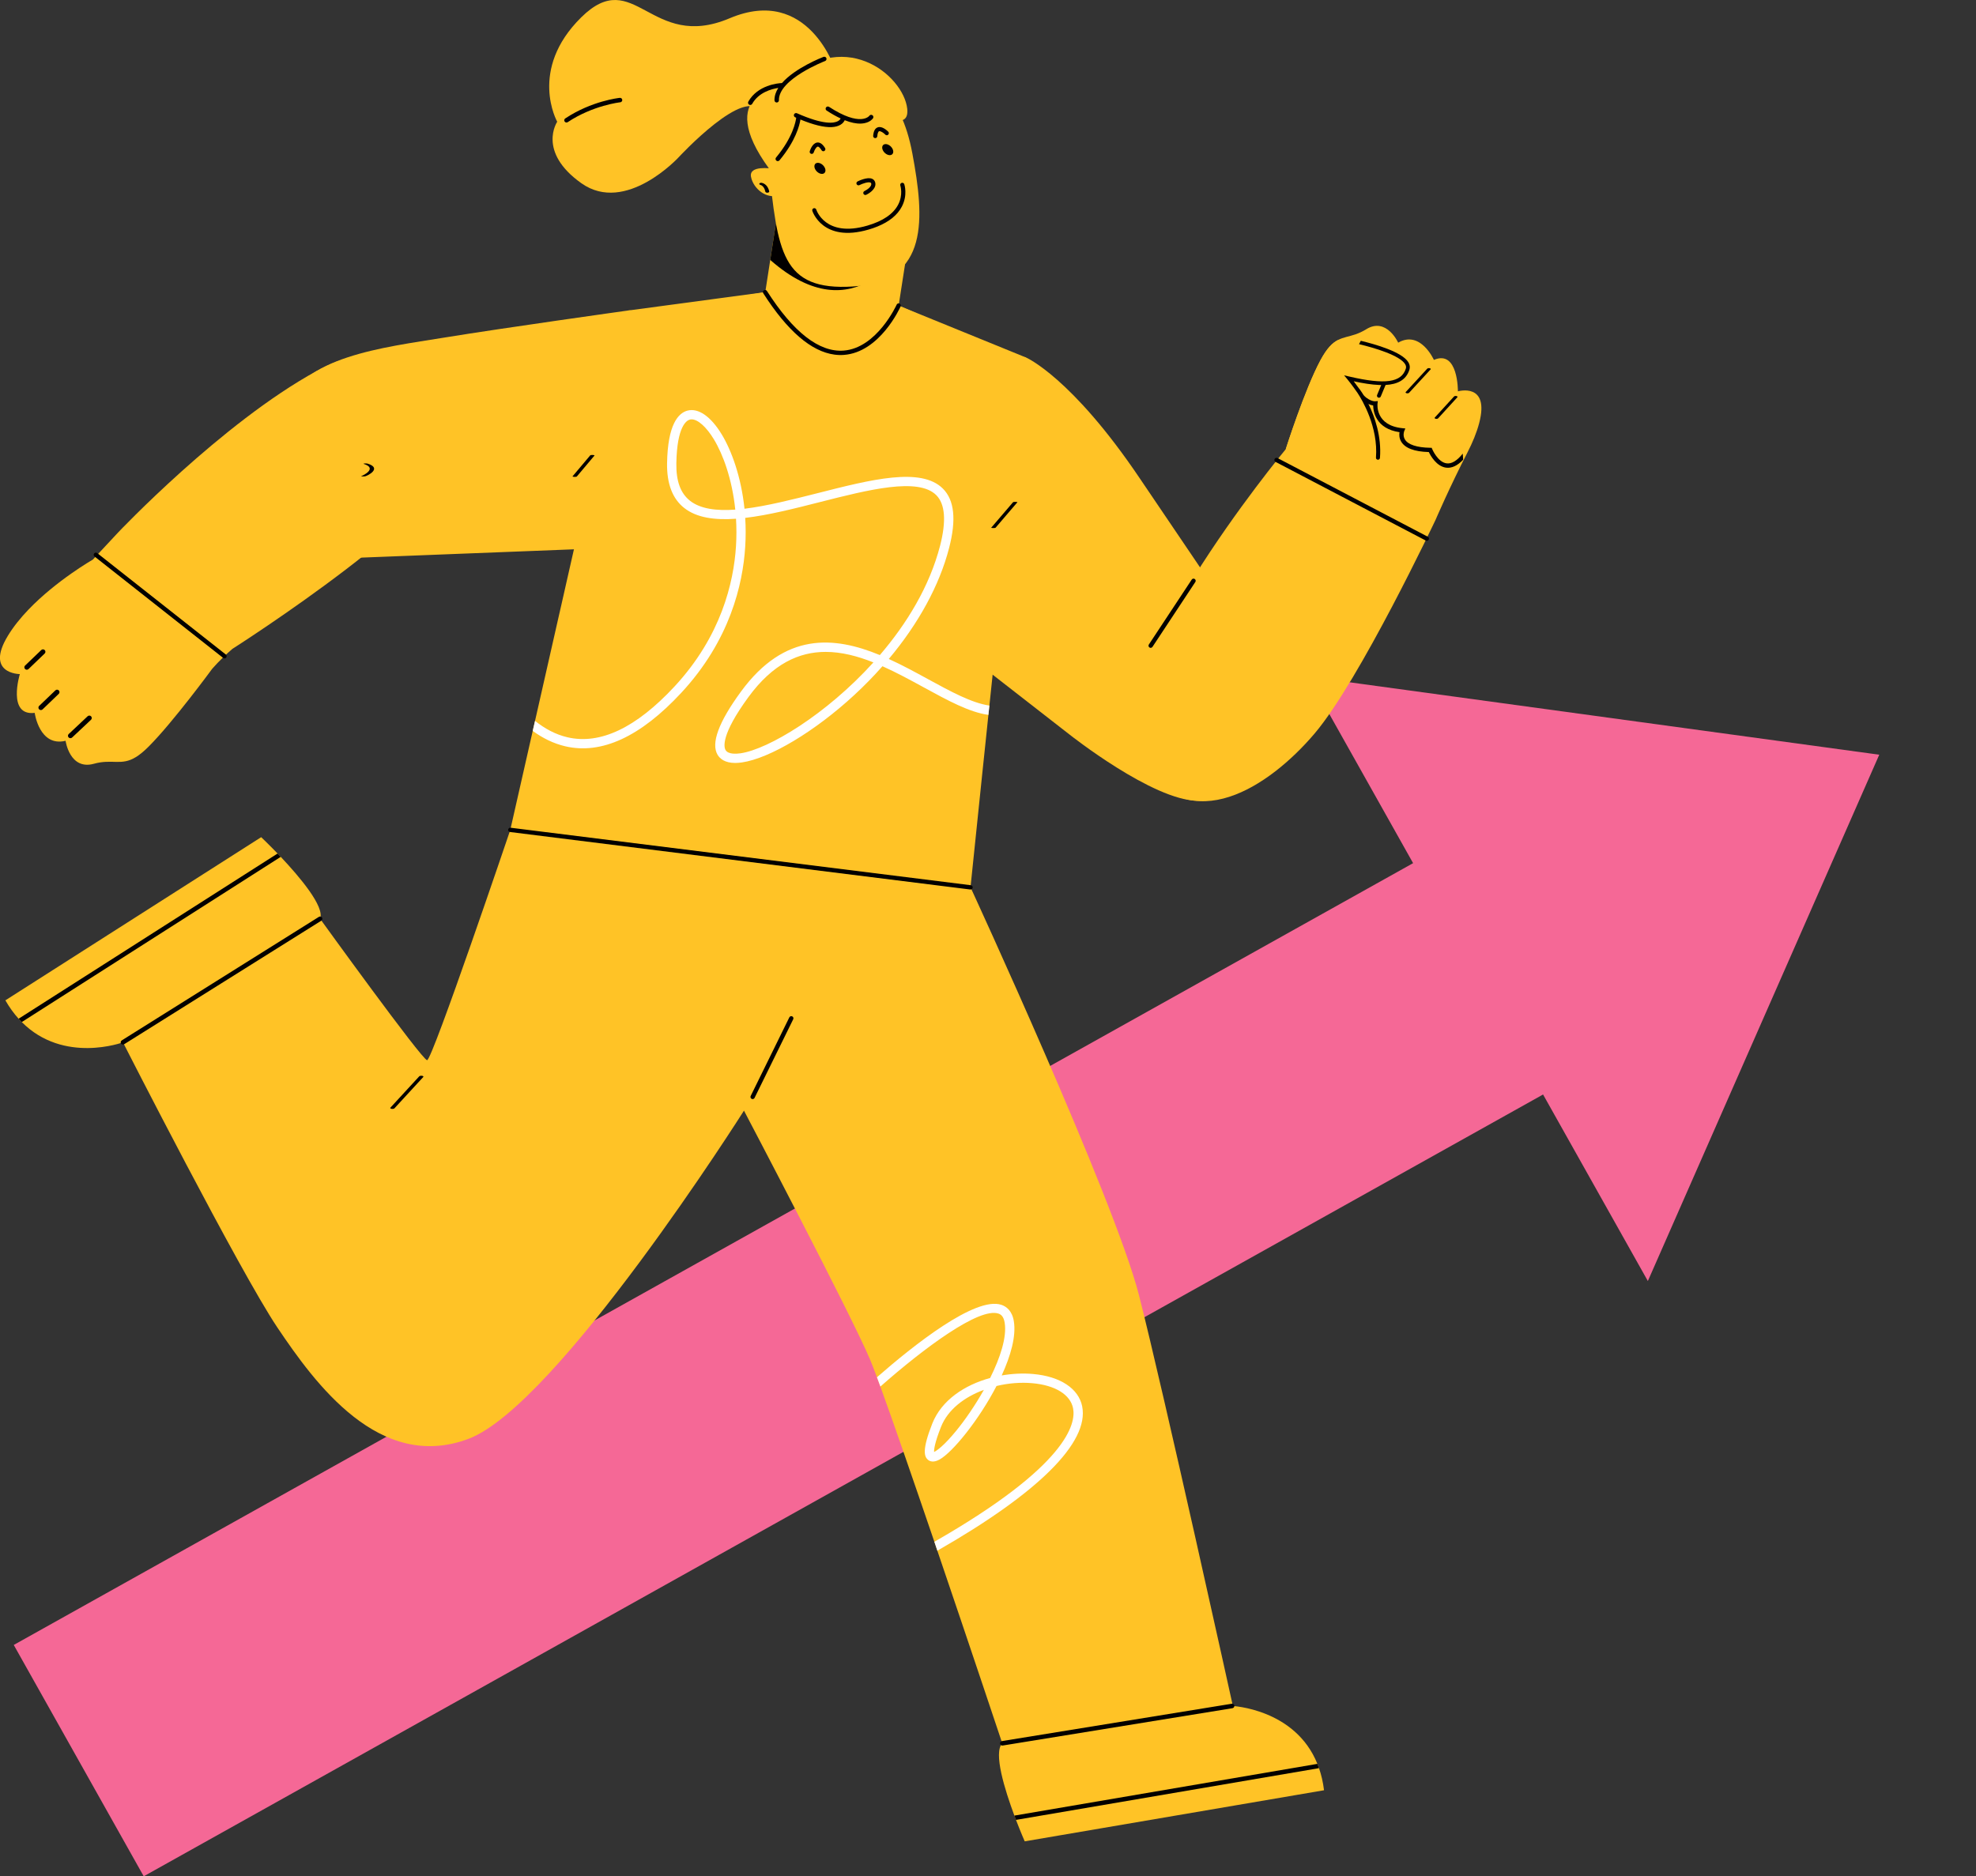 <?xml version="1.0" encoding="utf-8"?>
<svg xmlns="http://www.w3.org/2000/svg" fill="none" height="100%" overflow="visible" preserveAspectRatio="none" style="display: block;" viewBox="0 0 199 189" width="100%">
<rect x="0" y="0" width="199" height="189" fill="#333333" stroke="none"/>
<g clip-path="url(#clip0_0_1653)" id="__">
<path d="M165.953 129.039L189.257 76.023L131.759 68.16L142.311 86.946L1.385 165.696L14.474 189L155.4 110.249L165.953 129.039Z" fill="#F56896" id="Vector"/>
<g id="Group">
<path d="M77.05 29.425C77.05 29.425 77.059 29.425 77.069 29.427L78.343 21.193L91.657 23.335L90.501 30.777L98.88 34.444C98.88 34.444 92.645 45.966 81.719 44.284C70.795 42.602 68.582 30.868 68.582 30.868L77.047 29.425H77.05Z" fill="#FFC326" id="Vector_2"/>
<path d="M78.342 21.194L77.571 26.183C86.207 33.792 91.121 24.844 91.553 24.011L91.657 23.337L78.342 21.195V21.194Z" fill="#020000" id="Vector_3"/>
<path d="M103.315 36.004L99.641 71.073L99.541 72.012L99.367 73.683L99.254 74.764L98.903 78.115L98.8 79.112L97.737 89.386L51.39 83.594L53.65 73.624L53.882 72.615L56.3 61.949L56.514 61.014L56.789 59.8L57.153 58.187L60.498 43.444L60.654 42.752L60.862 41.836L61.074 40.908L61.957 37.01L61.979 36.917L62.19 35.988L62.306 35.473L63.255 31.28C63.292 31.274 77.05 29.426 77.05 29.426C74.754 33.352 74.951 36.488 76.343 38.734C76.511 39.002 76.695 39.257 76.891 39.492C77.374 40.086 77.943 40.597 78.569 41.036C78.949 41.299 79.35 41.536 79.764 41.741C79.975 41.846 80.194 41.946 80.415 42.035C80.739 42.166 81.066 42.281 81.396 42.38C82.16 42.609 82.934 42.743 83.688 42.78C83.735 42.783 83.778 42.783 83.825 42.786C84.136 42.799 84.437 42.78 84.721 42.728C84.743 42.725 84.766 42.722 84.784 42.715C85.083 42.662 85.367 42.572 85.634 42.457C85.761 42.401 85.889 42.339 86.011 42.265C86.293 42.11 86.562 41.917 86.81 41.694C87.134 41.412 87.427 41.078 87.698 40.715C87.917 40.42 88.118 40.1 88.302 39.765C88.761 38.939 89.125 38.011 89.415 37.075C89.509 36.767 89.595 36.46 89.673 36.155C90.39 33.375 90.498 30.782 90.498 30.782L103.312 36.005L103.315 36.004Z" fill="#FFC326" id="Vector_4"/>
<path d="M84.04 35.721C81.704 35.411 79.295 33.339 76.868 29.542C76.802 29.441 76.832 29.307 76.933 29.241C77.035 29.177 77.17 29.206 77.234 29.307C79.902 33.475 82.499 35.496 84.958 35.316C88.306 35.066 90.284 30.73 90.302 30.687C90.351 30.577 90.481 30.529 90.589 30.577C90.7 30.627 90.749 30.755 90.7 30.865C90.616 31.053 88.596 35.482 84.99 35.75C84.675 35.773 84.358 35.764 84.04 35.721Z" fill="#020000" id="Vector_5"/>
<g id="Group_2">
<path d="M124.157 171.847L100.937 175.606C100.937 175.606 97.711 165.937 94.4 156.205C94.3 155.908 94.197 155.606 94.099 155.308C92.021 149.214 89.951 143.212 88.662 139.669C88.54 139.333 88.426 139.022 88.316 138.733C88.032 137.97 87.802 137.373 87.638 136.981C85.654 132.287 74.924 111.876 74.924 111.876C74.924 111.876 56.131 141.574 47.176 144.936C38.22 148.297 31.728 139.367 27.936 133.723C24.143 128.082 12.381 104.995 12.381 104.995L32.236 92.549C32.236 92.549 42.49 106.758 43.011 106.793C43.528 106.827 51.394 83.591 51.394 83.591C51.394 83.591 85.746 83.927 97.741 89.383C97.741 89.383 112.208 120.728 114.697 130.436C117.181 140.145 124.16 171.844 124.16 171.844L124.157 171.847Z" fill="#FFC326" id="Vector_6"/>
<g id="Group_3">
<g id="Group_4">
<path d="M102.155 182.888C102.21 183.036 102.267 183.183 102.318 183.319C102.802 184.581 103.198 185.479 103.198 185.479L133.341 180.333C133.241 179.515 133.068 178.776 132.834 178.108C132.782 177.957 132.728 177.818 132.672 177.675C130.435 172.114 124.084 171.842 124.084 171.842C116.505 171.687 100.939 175.603 100.939 175.603C100.019 176.533 101.187 180.28 102.157 182.887L102.155 182.888Z" fill="#FFC326" id="Vector_7"/>
<path d="M102.154 182.888C102.209 183.036 102.266 183.182 102.317 183.319L132.833 178.108C132.781 177.957 132.727 177.818 132.672 177.675L102.156 182.886L102.154 182.888Z" fill="#020000" id="Vector_8"/>
</g>
<path d="M124.12 172.068L100.975 175.829C100.851 175.851 100.734 175.767 100.712 175.641C100.692 175.519 100.777 175.416 100.901 175.381L124.046 171.619C124.17 171.599 124.289 171.685 124.309 171.807C124.327 171.931 124.244 172.047 124.12 172.068Z" fill="#020000" id="Vector_9"/>
</g>
<g id="Group_5">
<g id="Group_6">
<path d="M28.273 86.311C28.166 86.196 28.056 86.085 27.955 85.976C27.015 85.002 26.303 84.329 26.303 84.329L0.542 100.765C0.952 101.48 1.4 102.093 1.875 102.617C1.982 102.736 2.087 102.844 2.194 102.953C6.423 107.208 12.381 104.995 12.381 104.995C19.423 102.198 32.237 92.55 32.237 92.55C32.722 91.337 30.185 88.338 28.275 86.312L28.273 86.311Z" fill="#FFC326" id="Vector_10"/>
<path d="M28.273 86.311C28.166 86.195 28.056 86.084 27.955 85.976L1.875 102.616C1.983 102.736 2.087 102.844 2.194 102.952L28.273 86.311Z" fill="#020000" id="Vector_11"/>
</g>
<path d="M12.258 104.802L32.115 92.356C32.22 92.288 32.362 92.321 32.43 92.428C32.496 92.532 32.459 92.661 32.359 92.741L12.503 105.187C12.396 105.254 12.255 105.221 12.188 105.116C12.122 105.009 12.153 104.871 12.259 104.804L12.258 104.802Z" fill="#020000" id="Vector_12"/>
</g>
<path d="M97.74 89.601C97.732 89.601 97.722 89.601 97.713 89.6L51.366 83.809C51.246 83.793 51.162 83.685 51.177 83.567C51.192 83.447 51.303 83.363 51.42 83.377L97.768 89.168C97.888 89.182 97.972 89.292 97.956 89.41C97.943 89.52 97.848 89.601 97.74 89.601Z" fill="#020000" id="Vector_13"/>
<path d="M75.796 110.712C75.763 110.712 75.73 110.705 75.7 110.689C75.593 110.637 75.547 110.506 75.6 110.399L79.492 102.479C79.545 102.371 79.675 102.326 79.784 102.379C79.892 102.432 79.936 102.561 79.884 102.67L75.991 110.59C75.954 110.666 75.876 110.712 75.796 110.712Z" fill="#020000" id="Vector_14"/>
<path d="M39.519 111.702C39.492 111.702 39.466 111.7 39.44 111.696C39.328 111.677 39.272 111.624 39.316 111.576L42.222 108.418C42.266 108.371 42.392 108.347 42.505 108.366C42.617 108.384 42.673 108.437 42.629 108.485L39.723 111.643C39.69 111.679 39.607 111.702 39.52 111.702H39.519Z" fill="#020000" id="Vector_15"/>
<path d="M108.988 141.671C108.624 139.867 106.778 138.646 104.049 138.404C103.037 138.314 101.953 138.363 100.879 138.549C101.794 136.553 102.346 134.58 102.103 133.092C101.929 132.011 101.325 131.595 100.851 131.437C98.226 130.558 91.988 135.521 88.317 138.732C88.426 139.021 88.541 139.331 88.663 139.667C93.047 135.796 98.603 131.666 100.552 132.318C100.771 132.393 101.072 132.566 101.18 133.24C101.413 134.684 100.738 136.751 99.714 138.806C97.154 139.508 94.825 141.03 93.887 143.4C92.848 146.041 93.078 146.717 93.439 147.033C93.641 147.21 94.011 147.354 94.62 147.018C95.949 146.281 98.583 143.033 100.358 139.612C101.56 139.323 102.808 139.227 103.963 139.33C106.258 139.531 107.793 140.476 108.067 141.852C108.378 143.396 107.5 147.636 94.098 155.304C94.197 155.601 94.3 155.903 94.4 156.201C104.564 150.39 109.71 145.29 108.985 141.668L108.988 141.671ZM96.259 144.169C95.075 145.613 94.355 146.126 94.07 146.257C94.057 146.018 94.123 145.36 94.761 143.745C95.452 141.987 97.124 140.723 99.083 140.002C98.202 141.571 97.174 143.058 96.259 144.171V144.169Z" fill="white" id="Vector_16"/>
</g>
<g id="Group_7">
<path d="M1.999 67.899C1.999 67.899 0.695 72.147 3.494 71.807C3.494 71.807 3.954 75.261 6.605 74.621C6.605 74.621 7.015 77.599 9.445 76.937C9.911 76.807 10.31 76.757 10.673 76.739C11.433 76.703 12.015 76.813 12.659 76.679C13.302 76.551 14.004 76.178 15.001 75.172C17.478 72.68 21.36 67.381 21.36 67.381C21.432 67.319 22.041 66.545 23.401 65.364C23.401 65.364 46.456 50.69 45.754 45.33C45.051 39.968 41.053 32.355 31.878 37.377C22.326 42.604 11.882 53.651 11.882 53.651C11.081 54.506 10.243 55.406 9.357 56.36V56.363C9.357 56.363 5.676 58.467 2.847 61.425L2.844 61.429C2.063 62.245 1.348 63.127 0.792 64.045C-1.539 67.889 1.996 67.902 1.996 67.902L1.999 67.899Z" fill="#FFC326" id="Vector_17"/>
<g id="Group_8">
<path d="M6.849 74.156C6.856 74.201 6.877 74.246 6.912 74.283C7.006 74.381 7.16 74.385 7.26 74.293L9.163 72.505C9.262 72.413 9.268 72.257 9.175 72.159C9.082 72.061 8.926 72.055 8.826 72.148L6.923 73.937C6.862 73.993 6.837 74.078 6.849 74.156Z" fill="#020000" id="Vector_18"/>
<path d="M4.287 71.458L5.916 69.894C6.015 69.802 6.018 69.647 5.924 69.547C5.829 69.449 5.674 69.446 5.577 69.54L3.946 71.103C3.885 71.162 3.86 71.245 3.875 71.321C3.882 71.368 3.905 71.414 3.94 71.451C4.035 71.549 4.19 71.551 4.289 71.458H4.287Z" fill="#020000" id="Vector_19"/>
<path d="M2.87 67.395L4.498 65.831C4.597 65.737 4.601 65.583 4.505 65.484C4.411 65.387 4.255 65.384 4.158 65.477L2.529 67.04C2.468 67.099 2.444 67.181 2.456 67.258C2.465 67.305 2.486 67.351 2.522 67.388C2.616 67.486 2.772 67.489 2.87 67.395Z" fill="#020000" id="Vector_20"/>
</g>
<path d="M63.259 31.277C63.259 31.277 50.851 33.009 44.714 34.01C38.577 35.011 30.379 35.907 28.527 41.182C26.675 46.457 26.532 55.316 36.067 56.182L58.207 55.317C58.207 55.317 67.755 30.672 63.259 31.277Z" fill="#FFC326" id="Vector_21"/>
<path d="M57.829 48.037H57.835C57.953 48.043 58.067 48.025 58.092 47.997L59.868 45.889C59.892 45.861 59.816 45.833 59.698 45.828C59.579 45.822 59.464 45.84 59.441 45.868L57.665 47.976C57.642 48.004 57.715 48.031 57.83 48.037H57.829Z" fill="#020000" id="Vector_22"/>
<path d="M36.444 47.985C36.534 47.997 36.68 47.994 36.76 47.981C36.989 47.943 38.533 47.176 37.022 46.7C36.971 46.684 36.841 46.677 36.732 46.684C36.624 46.691 36.577 46.71 36.627 46.727C38.052 47.175 36.562 47.904 36.417 47.942C36.337 47.955 36.354 47.974 36.445 47.985H36.444Z" fill="#020000" id="Vector_23"/>
<path d="M9.496 56.033C9.504 56.041 9.511 56.048 9.519 56.055L22.473 66.272C22.567 66.346 22.704 66.33 22.78 66.236C22.854 66.142 22.838 66.004 22.742 65.93L9.789 55.713C9.695 55.639 9.558 55.654 9.484 55.748C9.415 55.835 9.422 55.956 9.496 56.033Z" fill="#020000" id="Vector_24"/>
</g>
<path d="M93.483 68.424C92.218 67.732 90.886 67.004 89.51 66.378C92.502 62.812 94.61 58.961 95.579 55.212C96.323 52.342 96.118 50.378 94.957 49.218C92.764 47.024 87.716 48.307 82.373 49.668C79.826 50.313 77.236 50.972 74.977 51.246C74.64 48.018 73.669 45.382 72.688 43.763C71.586 41.943 70.325 41.07 69.226 41.364C68.326 41.607 67.243 42.725 67.18 46.672C67.148 48.729 67.728 50.242 68.905 51.167C70.16 52.159 71.993 52.406 74.123 52.254C74.176 53.137 74.179 54.058 74.121 55.013C73.891 58.666 72.631 64.085 67.927 69.153C64.063 73.315 60.438 75.037 57.142 74.266C55.947 73.987 54.859 73.396 53.882 72.614L53.651 73.624C54.639 74.345 55.729 74.894 56.926 75.174C60.569 76.028 64.503 74.214 68.609 69.787C73.501 64.516 74.812 58.877 75.049 55.071C75.114 54.064 75.109 53.096 75.049 52.167C77.387 51.894 80.016 51.226 82.6 50.568C87.455 49.334 92.475 48.058 94.29 49.876C95.187 50.773 95.314 52.49 94.673 54.978C93.613 59.069 91.322 62.822 88.607 65.986C84.014 64.089 79.032 63.638 74.623 69.663C72.369 72.741 71.578 74.887 72.272 76.04C72.511 76.431 73.007 76.853 74.043 76.853C74.246 76.853 74.473 76.834 74.719 76.8C77.533 76.39 82.071 73.67 86.01 70.032C87.031 69.091 87.988 68.112 88.871 67.11C90.288 67.741 91.68 68.501 93.032 69.24C95.442 70.558 97.62 71.747 99.54 72.01L99.64 71.072C97.865 70.817 95.719 69.644 93.481 68.423L93.483 68.424ZM69.484 50.437C68.535 49.688 68.087 48.461 68.114 46.688C68.172 42.906 69.166 42.346 69.469 42.266C69.529 42.248 69.59 42.242 69.653 42.242C70.28 42.242 71.132 42.997 71.889 44.244C72.817 45.772 73.732 48.266 74.049 51.335C72.14 51.472 70.534 51.264 69.484 50.438V50.437ZM74.587 75.879C74.136 75.944 73.335 75.991 73.074 75.558C72.903 75.275 72.567 74.054 75.378 70.21C77.841 66.846 80.479 65.666 83.147 65.666C84.751 65.666 86.364 66.091 87.959 66.725C83.194 71.993 77.369 75.471 74.587 75.879Z" fill="white" id="Vector_25"/>
<g id="Group_9">
<g id="Group_10">
<path d="M137.708 50.927C139.489 51.699 142.771 52.567 144.589 52.328C144.589 52.328 146.009 49.023 147.794 45.562V45.559C148.288 44.603 148.705 43.608 148.965 42.621C150.056 38.485 146.823 39.421 146.823 39.421C146.823 39.421 146.87 35.192 144.405 36.253C144.405 36.253 143.057 33.222 140.809 34.517C140.809 34.517 139.628 31.908 137.589 33.167C137.2 33.408 136.847 33.56 136.521 33.675C135.836 33.912 135.275 33.966 134.722 34.262C134.173 34.551 133.632 35.083 132.992 36.267C131.4 39.208 129.482 45.251 129.482 45.251C129.482 45.251 133.54 49.108 137.708 50.928V50.927Z" fill="#FFC326" id="Vector_26"/>
<path d="M147.308 45.696C146.736 46.414 146.19 46.743 145.681 46.673C144.791 46.55 144.241 45.252 144.236 45.237L144.18 45.105H144.036C142.686 45.083 141.788 44.786 141.48 44.256C141.249 43.857 141.409 43.447 141.416 43.431L141.53 43.162L141.237 43.132C138.511 42.857 138.718 40.75 138.728 40.663L138.757 40.401L138.491 40.422C138.491 40.422 137.825 40.482 137.017 39.489C136.948 39.623 136.861 39.751 136.762 39.864C137.388 40.59 137.959 40.792 138.289 40.842C138.303 41.469 138.563 43.184 140.943 43.535C140.904 43.767 140.9 44.118 141.102 44.468C141.483 45.135 142.421 45.495 143.894 45.536C144.077 45.915 144.668 46.972 145.622 47.106C146.193 47.184 146.77 46.918 147.353 46.307C147.34 46.103 147.325 45.901 147.31 45.697L147.308 45.696Z" fill="#020000" id="Vector_27"/>
<path d="M138.34 49.586C140.804 43.328 135.977 38.316 135.795 38.131C136.858 38.73 140.781 39.077 141.571 37.573C142.365 36.065 140.303 35.279 136.199 34.35C135.691 34.235 135.201 34.215 134.723 34.265C134.176 34.552 133.634 35.081 132.992 36.269C131.403 39.207 129.486 45.251 129.486 45.251L138.341 49.589L138.34 49.586Z" fill="#FFC326" id="Vector_28"/>
<path d="M141.683 39.614C141.683 39.614 141.669 39.612 141.662 39.611C141.568 39.59 141.526 39.536 141.569 39.49L143.734 37.136C143.775 37.09 143.888 37.07 143.981 37.09C144.074 37.111 144.115 37.165 144.072 37.211L141.908 39.565C141.869 39.608 141.772 39.629 141.683 39.615V39.614Z" fill="#020000" id="Vector_29"/>
<path d="M136.924 34.556C136.906 34.594 136.884 34.631 136.866 34.668C138.43 35.038 140.985 35.803 141.513 36.688C141.603 36.84 141.627 36.982 141.58 37.129C141.142 38.533 139.496 38.768 135.898 37.932L135.359 37.806L135.713 38.23C135.726 38.246 136.175 38.793 136.724 39.593C137.187 40.299 138.809 43.013 138.572 46.093C138.562 46.204 138.645 46.301 138.757 46.309C138.869 46.317 138.966 46.234 138.974 46.123C139.143 43.944 138.443 41.977 137.817 40.697C137.375 39.791 136.88 39.126 136.85 39.113C136.653 38.834 136.472 38.59 136.332 38.407C137.247 38.605 138.134 38.753 138.929 38.781H139.103L138.686 39.787C138.645 39.888 138.692 40.005 138.795 40.047C138.873 40.079 138.962 40.057 139.017 39.999C139.034 39.982 139.046 39.962 139.056 39.939L139.54 38.778C140.716 38.713 141.607 38.298 141.94 37.237C142.016 36.989 141.983 36.74 141.836 36.495C141.206 35.443 138.468 34.668 137.044 34.328C137.004 34.402 136.966 34.479 136.927 34.553L136.924 34.556Z" fill="#020000" id="Vector_30"/>
<path d="M144.608 42.188C144.608 42.188 144.594 42.185 144.585 42.183C144.493 42.162 144.451 42.106 144.496 42.059L146.432 39.94C146.473 39.893 146.586 39.871 146.677 39.895C146.77 39.916 146.811 39.971 146.767 40.018L144.832 42.138C144.793 42.181 144.698 42.202 144.608 42.188V42.188Z" fill="#020000" id="Vector_31"/>
<path d="M129.485 45.249C129.485 45.249 109.668 69.138 114.782 76.839C119.898 84.54 127.833 79.256 132.389 73.891C136.945 68.524 144.59 52.328 144.59 52.328L129.485 45.249Z" fill="#FFC326" id="Vector_32"/>
<path d="M120.601 80.656C116.109 80.645 107.719 73.997 107.719 73.997L98.221 66.602C98.194 66.282 99.892 57.434 99.87 57.116C99.117 46.99 100.854 35.195 103.317 36.004C103.317 36.004 107.899 37.962 114.794 48.197C116.063 50.081 121.054 57.445 121.054 57.445C124.679 70.937 125.097 80.664 120.603 80.656H120.601Z" fill="#FFC326" id="Vector_33"/>
<path d="M115.907 65.257C115.859 65.263 115.807 65.251 115.763 65.222C115.662 65.157 115.634 65.021 115.7 64.921L120.016 58.384C120.082 58.284 120.218 58.256 120.319 58.323C120.419 58.388 120.448 58.523 120.381 58.623L116.064 65.16C116.027 65.217 115.969 65.249 115.907 65.257Z" fill="#020000" id="Vector_34"/>
<path d="M143.715 54.473C143.672 54.478 143.629 54.471 143.588 54.45L128.457 46.526C128.348 46.47 128.308 46.338 128.364 46.232C128.42 46.126 128.552 46.084 128.658 46.14L143.79 54.064C143.897 54.12 143.937 54.252 143.882 54.358C143.846 54.423 143.783 54.464 143.713 54.473H143.715Z" fill="#020000" id="Vector_35"/>
</g>
<path d="M99.992 53.191C99.992 53.191 100.005 53.192 100.012 53.192C100.132 53.195 100.242 53.182 100.257 53.163L102.459 50.593C102.475 50.574 102.389 50.557 102.272 50.554C102.154 50.552 102.044 50.565 102.026 50.584L99.825 53.154C99.809 53.172 99.882 53.188 99.992 53.192V53.191Z" fill="#020000" id="Vector_36"/>
</g>
<g id="Group_11">
<path d="M84.158 7.115C84.158 7.115 81.449 -1.534 73.477 1.842C65.506 5.217 63.907 -3.546 58.539 1.743C53.172 7.034 56.116 12.264 56.116 12.264C56.116 12.264 54.07 15.276 58.548 18.456C63.024 21.635 68.352 15.836 68.352 15.836C68.352 15.836 75.192 8.43 76.647 11.379L84.159 7.115H84.158Z" fill="#FFC326" id="Vector_37"/>
<path d="M84.035 7.883C84.035 7.883 76.493 7.903 77.404 16.601C78.315 25.297 78.666 29.326 85.923 28.858C93.632 28.36 93.085 21.927 91.889 15.491C90.694 9.055 87.71 7.731 84.035 7.883Z" fill="#FFC326" id="Vector_38"/>
<path d="M77.704 16.984C77.704 16.984 75.408 16.617 75.632 17.807C75.856 18.997 77.193 20.108 78.444 19.653L77.704 16.984Z" fill="#FFC326" id="Vector_39"/>
<path d="M77.257 19.411C77.166 19.406 77.09 19.365 77.079 19.311C76.961 18.72 76.6 18.631 76.594 18.631C76.499 18.608 76.443 18.545 76.476 18.489C76.509 18.432 76.608 18.398 76.709 18.416C76.772 18.426 77.316 18.536 77.465 19.286C77.478 19.348 77.401 19.404 77.295 19.411C77.281 19.411 77.269 19.412 77.257 19.411Z" fill="#020000" id="Vector_40"/>
<path d="M77.441 16.966C77.441 16.966 79.648 15.176 80.171 11.611C80.171 11.611 84.594 13.545 84.92 11.854C84.92 11.854 88.009 12.915 87.93 11.109C87.93 11.109 91.646 13.557 91.366 10.956C91.002 7.572 84.807 2.408 78.64 8.67C78.64 8.67 71.891 9.36 77.441 16.966Z" fill="#FFC326" id="Vector_41"/>
<path d="M87.211 19.631C87.112 19.664 87.005 19.618 86.958 19.521C86.91 19.419 86.954 19.295 87.057 19.247C87.268 19.147 87.844 18.788 87.732 18.465C87.718 18.426 87.698 18.405 87.658 18.388C87.432 18.297 86.874 18.485 86.55 18.648C86.447 18.7 86.323 18.658 86.27 18.556C86.219 18.455 86.26 18.329 86.363 18.277C86.46 18.228 87.327 17.805 87.815 18.003C87.965 18.064 88.073 18.178 88.125 18.329C88.329 18.922 87.662 19.419 87.235 19.623C87.228 19.627 87.219 19.63 87.211 19.631Z" fill="#020000" id="Vector_42"/>
<path d="M82.981 15.225C82.891 15.253 82.791 15.219 82.74 15.135C82.593 14.896 82.449 14.757 82.352 14.769C82.202 14.792 82.02 15.123 81.948 15.358C81.913 15.467 81.798 15.528 81.686 15.494C81.578 15.461 81.516 15.344 81.549 15.235C81.592 15.099 81.822 14.417 82.299 14.357C82.579 14.322 82.846 14.511 83.094 14.918C83.153 15.017 83.121 15.143 83.024 15.203C83.01 15.212 82.996 15.219 82.98 15.223L82.981 15.225Z" fill="#020000" id="Vector_43"/>
<path d="M89.373 13.614C89.3 13.638 89.218 13.62 89.16 13.561C88.989 13.387 88.679 13.174 88.535 13.221C88.535 13.221 88.532 13.221 88.531 13.221C88.439 13.254 88.372 13.441 88.351 13.722C88.342 13.836 88.244 13.923 88.128 13.913C88.014 13.904 87.928 13.806 87.935 13.692C87.971 13.216 88.122 12.927 88.388 12.831C88.828 12.66 89.357 13.169 89.457 13.271C89.537 13.353 89.534 13.484 89.453 13.564C89.429 13.587 89.402 13.602 89.372 13.612L89.373 13.614Z" fill="#020000" id="Vector_44"/>
<path d="M83.059 16.884C83.21 17.189 83.116 17.469 82.847 17.511C82.58 17.552 82.24 17.339 82.088 17.033C81.938 16.728 82.031 16.448 82.298 16.406C82.566 16.365 82.906 16.578 83.057 16.884H83.059Z" fill="#020000" id="Vector_45"/>
<path d="M89.887 14.997C90.038 15.302 89.944 15.583 89.675 15.624C89.409 15.665 89.069 15.452 88.917 15.146C88.764 14.842 88.86 14.561 89.127 14.519C89.396 14.479 89.736 14.692 89.887 14.998V14.997Z" fill="#020000" id="Vector_46"/>
<path d="M78.156 15.867C79.863 13.812 80.141 12.218 80.184 11.859C80.148 11.844 80.115 11.831 80.081 11.815C79.968 11.765 79.917 11.633 79.967 11.52C80.017 11.408 80.15 11.357 80.263 11.408C82.947 12.6 84.002 12.416 84.392 12.2C84.546 12.114 84.622 12.01 84.66 11.933C84.221 11.728 83.751 11.465 83.248 11.137C83.145 11.07 83.115 10.932 83.182 10.828C83.249 10.726 83.388 10.696 83.492 10.763C86.661 12.826 87.53 11.688 87.547 11.664C87.614 11.563 87.751 11.533 87.854 11.6C87.959 11.666 87.989 11.805 87.923 11.909C87.899 11.946 87.673 12.277 87.083 12.402C86.965 12.426 86.842 12.443 86.712 12.448C86.237 12.469 85.687 12.354 85.071 12.109C85.006 12.251 84.88 12.431 84.633 12.574C84.399 12.711 84.105 12.788 83.751 12.804C82.98 12.838 81.929 12.581 80.611 12.04C80.521 12.617 80.138 14.178 78.501 16.151C78.459 16.2 78.399 16.229 78.338 16.232C78.284 16.235 78.229 16.217 78.185 16.18C78.089 16.102 78.076 15.96 78.155 15.866L78.156 15.867Z" fill="#020000" id="Vector_47"/>
<path d="M57.059 12.34C57.098 12.338 57.138 12.325 57.174 12.303C59.738 10.602 62.441 10.306 62.467 10.303C62.589 10.29 62.679 10.181 62.666 10.057C62.654 9.934 62.544 9.842 62.421 9.857C62.307 9.869 59.585 10.165 56.925 11.93C56.822 11.998 56.794 12.136 56.862 12.24C56.908 12.307 56.984 12.342 57.059 12.338V12.34Z" fill="#020000" id="Vector_48"/>
<path d="M75.361 10.24C76.309 8.551 78.39 8.379 78.75 8.365C80.095 6.831 82.78 5.788 82.933 5.73C83.049 5.686 83.179 5.744 83.223 5.858C83.267 5.974 83.21 6.103 83.094 6.147C83.047 6.164 78.394 7.97 78.445 10.097C78.448 10.218 78.353 10.319 78.231 10.325C78.23 10.325 78.228 10.325 78.227 10.325C78.103 10.327 78 10.229 77.997 10.107C77.986 9.668 78.134 9.249 78.381 8.856C77.704 8.96 76.401 9.306 75.754 10.458C75.715 10.528 75.644 10.569 75.568 10.572C75.528 10.574 75.487 10.565 75.448 10.544C75.341 10.484 75.303 10.347 75.363 10.24H75.361Z" fill="#020000" id="Vector_49"/>
<path d="M88.355 22.821C89.552 22.334 90.381 21.661 90.825 20.808C91.429 19.647 91.084 18.596 91.068 18.552C91.031 18.442 90.911 18.384 90.802 18.421C90.692 18.458 90.634 18.576 90.671 18.686C90.675 18.694 90.975 19.621 90.45 20.621C89.956 21.562 88.913 22.27 87.351 22.726C83.116 23.961 82.217 21.145 82.208 21.117C82.175 21.006 82.058 20.943 81.947 20.977C81.838 21.008 81.774 21.127 81.807 21.238C81.817 21.27 82.839 24.476 87.47 23.126C87.785 23.035 88.081 22.933 88.356 22.82L88.355 22.821Z" fill="#020000" id="Vector_50"/>
</g>
</g>
</g>
<defs>
<clipPath id="clip0_0_1653">
<rect fill="white" height="189" width="199"/>
</clipPath>
</defs>
</svg>
